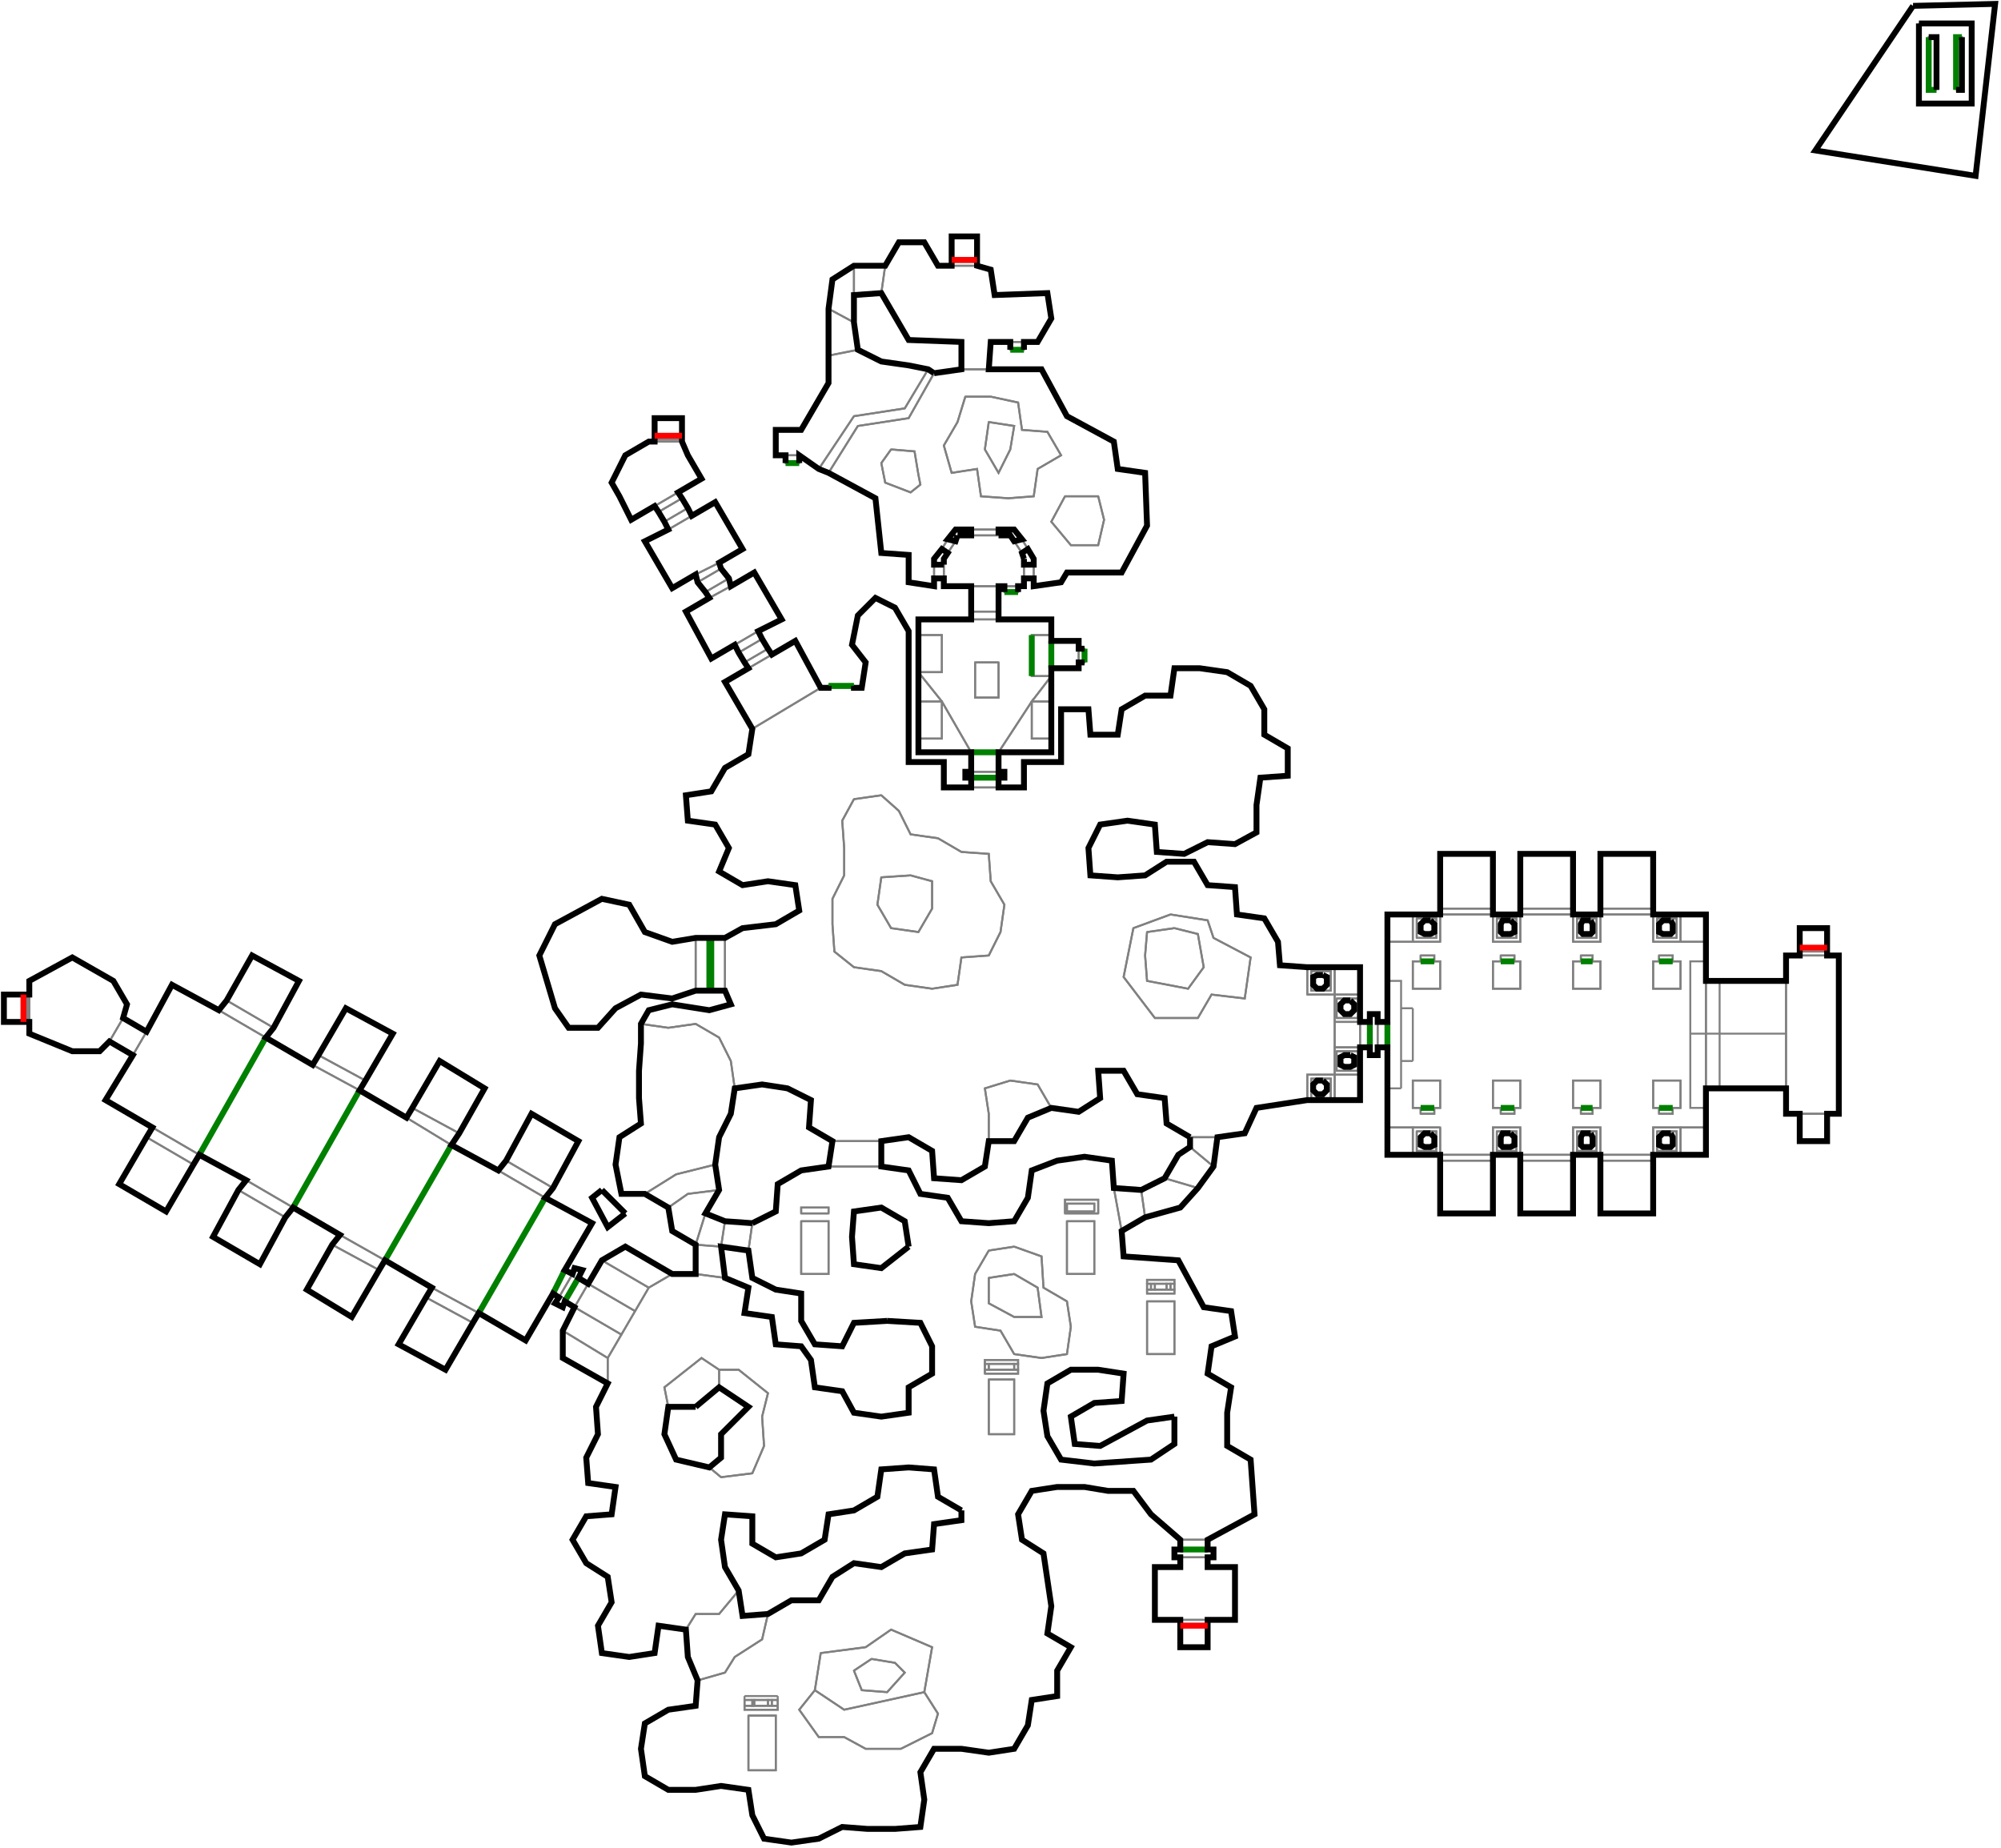 <?xml version="1.0" standalone="no"?>
<!DOCTYPE svg PUBLIC "-//W3C//DTD SVG 1.1//EN" "http://www.w3.org/Graphics/SVG/1.1/DTD/svg11.dtd">
<svg width="1024" height="945.689" xmlns="http://www.w3.org/2000/svg" version="1.1">
<polyline fill="none" stroke="gray" points="163,540 177,516 201,529 187,553 163,540 "/>
<polyline fill="none" stroke="gray" points="289,650 283,662 269,686 245,672 221,659 197,645 174,632 150,618 126,604 102,591 78,577 54,563 68,540 75,528 88,504 112,517 136,531 160,545 184,558 208,572 231,586 255,599 279,613 303,626 289,650 "/>
<polyline fill="none" stroke="gray" points="136,531 102,591 136,531 "/>
<polyline fill="none" stroke="gray" points="184,558 150,618 184,558 "/>
<polyline fill="none" stroke="gray" points="231,586 197,645 231,586 "/>
<polyline fill="none" stroke="gray" points="279,613 245,672 279,613 "/>
<polyline fill="none" stroke="gray" points="184,558 160,545 163,540 187,553 184,558 "/>
<polyline fill="none" stroke="gray" points="109,633 122,609 146,623 133,647 109,633 "/>
<polyline fill="none" stroke="gray" points="126,604 150,618 146,623 122,609 126,604 "/>
<polyline fill="none" stroke="gray" points="116,512 129,489 153,502 140,526 116,512 "/>
<polyline fill="none" stroke="gray" points="136,531 112,517 116,512 140,526 136,531 "/>
<polyline fill="none" stroke="gray" points="61,606 75,582 99,596 85,620 61,606 "/>
<polyline fill="none" stroke="gray" points="78,577 102,591 99,596 75,582 78,577 "/>
<polyline fill="none" stroke="gray" points="58,502 65,514 63,521 56,533 51,538 37,538 15,529 15,523 15,509 15,502 37,490 58,502 "/>
<polyline fill="none" stroke="gray" points="75,528 68,540 56,533 63,521 75,528 "/>
<polyline fill="none" stroke="gray" points="12,523 12,509 14,509 14,523 14,509 15,509 15,523 14,523 12,523 "/>
<polyline fill="none" stroke="gray" points="12,509 12,523 2,523 2,509 12,509 "/>
<polyline fill="none" stroke="gray" points="368,609 361,621 356,637 344,630 342,618 352,611 368,609 "/>
<polyline fill="none" stroke="gray" points="366,596 368,609 352,611 342,618 330,611 346,601 366,596 "/>
<polyline fill="none" stroke="gray" points="374,543 376,557 374,570 368,582 366,596 346,601 330,611 318,611 315,596 317,582 328,575 327,562 327,548 328,534 328,524 342,526 356,524 368,531 374,543 "/>
<polyline fill="none" stroke="gray" points="439,315 448,306 458,311 465,323 465,390 483,390 483,403 497,403 511,403 524,403 524,390 543,390 543,363 557,363 558,376 572,376 574,363 586,356 599,356 601,342 614,342 628,344 640,351 647,363 647,376 659,383 659,397 645,398 643,412 643,426 632,432 618,431 606,437 592,436 591,422 577,420 563,422 557,434 558,448 572,449 586,448 597,441 611,441 618,453 632,454 633,468 647,470 654,482 655,494 669,495 669,509 683,509 683,523 683,536 683,550 669,550 669,563 643,567 637,580 623,582 609,582 597,575 596,562 582,560 575,548 562,548 563,562 552,569 538,567 531,555 517,553 504,557 506,570 506,584 504,597 492,604 478,603 477,589 465,582 451,584 426,584 414,577 415,563 403,557 390,555 376,557 374,543 368,531 356,524 342,526 328,524 332,517 344,514 363,517 374,514 371,507 371,480 380,475 397,473 409,466 407,453 393,451 380,453 368,446 373,434 366,422 352,420 351,407 364,405 371,393 383,386 385,373 420,352 424,352 437,352 441,352 443,339 436,330 439,315 "/>
<polyline fill="none" stroke="gray" points="451,407 437,409 431,420 432,434 432,448 426,460 426,473 427,487 437,495 451,497 463,504 477,506 490,504 492,490 506,489 512,477 514,463 507,451 506,437 492,436 480,429 466,427 460,415 451,407 "/>
<polyline fill="none" stroke="gray" points="599,468 580,475 575,500 591,521 613,521 620,509 637,511 640,490 621,480 618,471 599,468 "/>
<polyline fill="none" stroke="gray" points="211,567 225,543 248,557 235,580 211,567 "/>
<polyline fill="none" stroke="gray" points="231,586 208,572 211,567 235,580 231,586 "/>
<polyline fill="none" stroke="gray" points="259,594 272,570 296,584 283,608 259,594 "/>
<polyline fill="none" stroke="gray" points="356,507 344,511 328,509 315,516 306,526 291,526 284,516 276,489 284,473 308,460 322,463 330,477 344,482 356,480 356,507 "/>
<polyline fill="none" stroke="gray" points="279,613 255,599 259,594 283,608 279,613 "/>
<polyline fill="none" stroke="gray" points="320,621 308,609 "/>
<polyline fill="none" stroke="gray" points="320,621 311,628 303,613 308,609 "/>
<polyline fill="none" stroke="gray" points="204,688 218,664 242,677 228,701 204,688 "/>
<polyline fill="none" stroke="gray" points="221,659 245,672 242,677 218,664 221,659 "/>
<polyline fill="none" stroke="gray" points="283,662 289,650 293,652 286,664 283,662 "/>
<polyline fill="none" stroke="gray" points="157,660 170,637 194,650 180,674 157,660 "/>
<polyline fill="none" stroke="gray" points="174,632 197,645 194,650 170,637 174,632 "/>
<polyline fill="none" stroke="gray" points="451,597 465,599 471,611 485,613 492,625 506,626 519,625 526,613 528,599 541,594 555,592 569,594 570,608 574,630 575,643 603,645 616,669 630,671 632,684 620,689 618,703 630,710 628,723 628,740 640,747 642,775 618,788 604,788 589,775 580,763 567,763 555,761 541,761 528,763 521,775 523,788 534,795 538,822 536,836 548,843 541,855 541,868 528,870 526,883 519,895 506,897 492,895 478,895 471,907 473,921 471,935 458,936 444,936 431,935 419,941 405,943 391,941 385,929 383,916 369,914 356,916 342,916 330,909 328,895 330,882 342,875 356,873 357,860 371,856 376,848 390,839 393,826 405,819 419,819 426,807 437,800 451,802 463,795 477,793 478,780 492,778 492,773 480,766 478,752 465,751 451,752 449,766 437,773 424,775 422,788 410,795 397,797 385,790 385,776 371,775 369,788 371,802 378,814 368,826 356,826 351,834 337,832 335,846 322,848 308,846 306,832 313,820 311,807 300,800 293,788 300,776 313,775 315,761 301,759 300,746 306,734 305,720 311,708 311,695 318,683 325,671 332,659 344,652 356,652 371,654 383,659 381,672 395,674 397,688 410,689 415,696 417,710 431,712 437,723 451,725 465,723 465,710 477,703 477,689 471,677 454,676 437,677 431,689 417,688 410,676 410,662 397,660 385,654 383,640 385,626 397,620 398,606 410,599 424,597 451,597 "/>
<polyline fill="none" stroke="gray" points="465,638 463,625 451,618 437,620 436,633 437,647 451,649 465,638 "/>
<polyline fill="none" stroke="gray" points="601,725 587,727 563,740 550,739 548,725 560,718 574,717 575,703 562,701 548,701 536,708 534,722 536,735 543,747 560,749 589,747 601,739 601,725 "/>
<polyline fill="none" stroke="gray" points="519,638 506,640 499,652 497,666 499,679 512,681 519,693 533,695 546,693 548,679 546,666 534,659 533,643 519,638 "/>
<polyline fill="none" stroke="gray" points="342,720 340,734 346,747 363,751 369,756 385,754 391,740 390,725 393,713 378,701 368,701 359,695 340,710 342,720 "/>
<polyline fill="none" stroke="gray" points="383,878 383,906 397,906 397,878 383,878 "/>
<polyline fill="none" stroke="gray" points="506,706 506,734 519,734 519,706 506,706 "/>
<polyline fill="none" stroke="gray" points="546,625 546,652 560,652 560,625 546,625 "/>
<polyline fill="none" stroke="gray" points="587,666 587,693 601,693 601,666 587,666 "/>
<polyline fill="none" stroke="gray" points="410,625 410,652 424,652 424,625 410,625 "/>
<polyline fill="none" stroke="gray" points="393,870 386,870 385,870 381,870 381,873 381,875 398,875 398,873 398,870 395,870 393,870 "/>
<polyline fill="none" stroke="gray" points="410,621 424,621 424,618 410,618 410,621 "/>
<polyline fill="none" stroke="gray" points="443,843 420,846 417,865 409,875 419,889 432,889 443,895 461,895 477,887 480,877 473,866 477,843 456,834 443,843 "/>
<polyline fill="none" stroke="gray" points="504,703 521,703 521,701 521,698 521,696 504,696 504,698 504,701 504,703 "/>
<polyline fill="none" stroke="gray" points="398,870 398,868 398,870 "/>
<polyline fill="none" stroke="gray" points="398,868 381,868 398,868 "/>
<polyline fill="none" stroke="gray" points="381,868 381,870 381,868 "/>
<polyline fill="none" stroke="gray" points="545,621 562,621 562,614 545,614 545,621 "/>
<polyline fill="none" stroke="gray" points="601,660 601,657 601,655 587,655 587,657 587,660 587,662 601,662 601,660 "/>
<polyline fill="none" stroke="gray" points="325,671 318,683 294,669 301,657 325,671 "/>
<polyline fill="none" stroke="gray" points="301,657 294,669 289,666 296,654 301,657 "/>
<polyline fill="none" stroke="gray" points="296,654 289,666 288,669 284,667 286,664 293,652 294,649 298,650 296,654 "/>
<polyline fill="none" stroke="gray" points="318,683 311,695 288,681 294,669 318,683 "/>
<polyline fill="none" stroke="gray" points="311,695 311,708 288,695 288,681 311,695 "/>
<polyline fill="none" stroke="gray" points="332,659 325,671 301,657 308,645 332,659 "/>
<polyline fill="none" stroke="gray" points="344,652 332,659 308,645 320,638 344,652 "/>
<polyline fill="none" stroke="gray" points="383,906 383,878 397,878 397,906 383,906 "/>
<polyline fill="none" stroke="gray" points="386,873 393,873 395,873 398,873 398,875 381,875 381,873 385,873 386,873 "/>
<polyline fill="none" stroke="gray" points="385,870 385,873 381,873 381,870 385,870 "/>
<polyline fill="none" stroke="gray" points="386,873 385,873 385,870 386,870 386,873 "/>
<polyline fill="none" stroke="gray" points="395,873 395,870 398,870 398,873 395,873 "/>
<polyline fill="none" stroke="gray" points="393,873 393,870 395,870 395,873 393,873 "/>
<polyline fill="none" stroke="gray" points="393,873 386,873 386,870 393,870 393,873 "/>
<polyline fill="none" stroke="gray" points="378,814 380,827 393,826 390,839 376,848 371,856 357,860 352,848 351,834 356,826 368,826 378,814 "/>
<polyline fill="none" stroke="gray" points="363,751 369,746 369,734 383,720 368,710 368,701 378,701 393,713 390,725 391,740 385,754 369,756 363,751 "/>
<polyline fill="none" stroke="gray" points="417,865 432,875 473,866 480,877 477,887 461,895 443,895 432,889 419,889 409,875 417,865 "/>
<polyline fill="none" stroke="gray" points="420,846 443,843 456,834 477,843 473,866 432,875 417,865 420,846 "/>
<polyline fill="none" stroke="gray" points="446,849 437,855 441,865 454,866 463,856 458,851 446,849 "/>
<polyline fill="none" stroke="gray" points="437,855 446,849 458,851 463,856 454,866 441,865 437,855 "/>
<polyline fill="none" stroke="gray" points="506,640 519,638 533,643 534,659 546,666 548,679 546,693 533,695 519,693 512,681 499,679 497,666 499,652 506,640 "/>
<polyline fill="none" stroke="gray" points="519,652 506,654 506,667 519,674 533,674 531,659 519,652 "/>
<polyline fill="none" stroke="gray" points="506,654 519,652 531,659 533,674 519,674 506,667 506,654 "/>
<polyline fill="none" stroke="gray" points="538,567 526,572 519,584 506,584 506,570 504,557 517,553 531,555 538,567 "/>
<polyline fill="none" stroke="gray" points="506,734 506,706 519,706 519,734 506,734 "/>
<polyline fill="none" stroke="gray" points="506,701 519,701 521,701 521,703 504,703 504,701 506,701 "/>
<polyline fill="none" stroke="gray" points="519,698 506,698 504,698 504,696 521,696 521,698 519,698 "/>
<polyline fill="none" stroke="gray" points="506,698 506,701 504,701 504,698 506,698 "/>
<polyline fill="none" stroke="gray" points="519,701 519,698 521,698 521,701 519,701 "/>
<polyline fill="none" stroke="gray" points="519,701 506,701 506,698 519,698 519,701 "/>
<polyline fill="none" stroke="gray" points="356,720 342,720 340,710 359,695 368,701 368,710 356,720 "/>
<polyline fill="none" stroke="gray" points="383,640 369,638 371,625 385,626 383,640 "/>
<polyline fill="none" stroke="gray" points="361,621 371,625 369,638 356,637 361,621 "/>
<polyline fill="none" stroke="gray" points="356,652 356,637 369,638 371,654 356,652 "/>
<polyline fill="none" stroke="gray" points="424,621 410,621 410,618 424,618 424,621 "/>
<polyline fill="none" stroke="gray" points="451,584 451,597 424,597 426,584 451,584 "/>
<polyline fill="none" stroke="gray" points="410,652 410,625 424,625 424,652 410,652 "/>
<polyline fill="none" stroke="gray" points="371,480 371,507 364,507 363,507 363,480 364,480 371,480 "/>
<polyline fill="none" stroke="gray" points="363,480 363,507 356,507 356,480 363,480 "/>
<polyline fill="none" stroke="gray" points="364,480 364,507 364,480 "/>
<polyline fill="none" stroke="gray" points="437,409 451,407 460,415 466,427 480,429 492,436 506,437 507,451 514,463 512,477 506,489 492,490 490,504 477,506 463,504 451,497 437,495 427,487 426,473 426,460 432,448 432,434 431,420 437,409 "/>
<polyline fill="none" stroke="gray" points="466,448 451,449 449,463 456,475 470,477 477,465 477,451 466,448 "/>
<polyline fill="none" stroke="gray" points="451,449 466,448 477,451 477,465 470,477 456,475 449,463 451,449 "/>
<polyline fill="none" stroke="gray" points="470,317 497,317 511,317 538,317 538,325 528,325 528,346 538,346 528,359 511,385 497,385 482,359 470,344 482,344 482,325 470,325 470,317 "/>
<polyline fill="none" stroke="gray" points="511,339 499,339 499,357 511,357 511,339 "/>
<polyline fill="none" stroke="gray" points="497,317 497,313 511,313 511,317 497,317 "/>
<polyline fill="none" stroke="gray" points="499,339 511,339 511,357 499,357 499,339 "/>
<polyline fill="none" stroke="gray" points="497,385 470,385 470,378 482,378 482,359 470,359 470,344 482,359 497,385 "/>
<polyline fill="none" stroke="gray" points="470,325 482,325 482,344 470,344 470,325 "/>
<polyline fill="none" stroke="gray" points="497,398 494,398 494,395 497,395 511,395 514,395 514,398 511,398 497,398 "/>
<polyline fill="none" stroke="gray" points="497,403 497,398 511,398 511,403 497,403 "/>
<polyline fill="none" stroke="gray" points="538,385 511,385 528,359 528,378 538,378 538,385 "/>
<polyline fill="none" stroke="gray" points="538,346 538,359 528,359 538,346 "/>
<polyline fill="none" stroke="gray" points="497,395 497,385 511,385 511,395 497,395 "/>
<polyline fill="none" stroke="gray" points="470,359 482,359 482,378 470,378 470,359 "/>
<polyline fill="none" stroke="gray" points="424,352 424,351 429,351 432,351 437,351 437,352 424,352 "/>
<polyline fill="none" stroke="gray" points="420,352 385,373 371,349 383,342 395,335 407,328 420,352 "/>
<polyline fill="none" stroke="gray" points="376,330 364,337 351,313 363,306 374,300 386,293 400,317 388,323 376,330 "/>
<polyline fill="none" stroke="gray" points="376,330 388,323 390,327 378,334 376,330 "/>
<polyline fill="none" stroke="gray" points="395,335 383,342 381,339 393,332 395,335 "/>
<polyline fill="none" stroke="gray" points="381,339 378,334 390,327 393,332 381,339 "/>
<polyline fill="none" stroke="gray" points="529,300 529,296 529,289 529,286 526,281 523,276 519,271 511,271 497,271 489,271 485,276 482,281 478,286 478,289 478,296 478,300 465,298 465,284 451,283 448,255 424,242 439,218 465,214 478,191 492,189 506,189 533,189 546,213 570,226 572,240 586,242 587,269 574,293 546,293 543,298 529,300 "/>
<polyline fill="none" stroke="gray" points="507,203 494,203 490,216 483,228 487,242 500,240 502,254 516,255 529,254 531,240 543,233 536,221 523,220 521,206 507,203 "/>
<polyline fill="none" stroke="gray" points="456,230 451,237 453,247 466,252 471,248 470,243 468,231 456,230 "/>
<polyline fill="none" stroke="gray" points="562,254 545,254 538,267 548,279 562,279 565,266 562,254 "/>
<polyline fill="none" stroke="gray" points="439,179 451,185 465,187 475,189 463,209 437,213 419,240 409,233 402,233 397,233 397,220 410,220 424,196 424,182 439,179 "/>
<polyline fill="none" stroke="gray" points="439,218 424,242 419,240 437,213 463,209 475,189 478,191 465,214 439,218 "/>
<polyline fill="none" stroke="gray" points="437,165 439,179 424,182 424,158 437,165 "/>
<polyline fill="none" stroke="gray" points="492,189 492,175 465,174 451,150 453,136 460,124 473,124 480,136 487,136 500,136 507,138 509,151 536,150 538,163 531,175 524,175 517,175 507,175 506,189 492,189 "/>
<polyline fill="none" stroke="gray" points="437,151 437,165 424,158 426,143 437,136 437,151 "/>
<polyline fill="none" stroke="gray" points="453,136 451,150 437,151 437,136 453,136 "/>
<polyline fill="none" stroke="gray" points="500,136 487,136 487,134 500,134 500,136 "/>
<polyline fill="none" stroke="gray" points="487,133 500,133 500,134 487,134 487,133 "/>
<polyline fill="none" stroke="gray" points="487,133 487,121 500,121 500,133 487,133 "/>
<polyline fill="none" stroke="gray" points="356,294 344,301 330,277 342,271 354,264 366,257 380,281 368,288 356,294 "/>
<polyline fill="none" stroke="gray" points="402,233 409,233 409,237 402,237 402,233 "/>
<polyline fill="none" stroke="gray" points="356,294 368,288 369,291 357,298 356,294 "/>
<polyline fill="none" stroke="gray" points="374,300 363,306 361,303 373,296 374,300 "/>
<polyline fill="none" stroke="gray" points="361,303 357,298 369,291 373,296 361,303 "/>
<polyline fill="none" stroke="gray" points="335,259 323,266 317,254 313,247 320,233 332,226 335,226 349,226 352,233 359,245 347,252 335,259 "/>
<polyline fill="none" stroke="gray" points="335,259 347,252 349,255 337,262 335,259 "/>
<polyline fill="none" stroke="gray" points="354,264 342,271 340,267 352,260 354,264 "/>
<polyline fill="none" stroke="gray" points="340,267 337,262 349,255 352,260 340,267 "/>
<polyline fill="none" stroke="gray" points="335,226 335,225 335,223 349,223 349,225 349,226 335,226 "/>
<polyline fill="none" stroke="gray" points="335,225 349,225 335,225 "/>
<polyline fill="none" stroke="gray" points="335,223 335,214 349,214 349,223 335,223 "/>
<polyline fill="none" stroke="gray" points="494,203 507,203 521,206 523,220 536,221 543,233 531,240 529,254 516,255 502,254 500,240 487,242 483,228 490,216 494,203 "/>
<polyline fill="none" stroke="gray" points="506,216 504,230 511,242 517,230 519,218 506,216 "/>
<polyline fill="none" stroke="gray" points="490,274 497,274 511,274 517,274 519,277 523,283 524,286 524,289 524,296 524,300 521,300 514,300 511,300 497,300 483,300 483,296 483,289 483,286 485,283 489,277 490,274 "/>
<polyline fill="none" stroke="gray" points="511,271 511,274 497,274 497,271 511,271 "/>
<polyline fill="none" stroke="gray" points="523,283 519,277 523,276 526,281 523,283 "/>
<polyline fill="none" stroke="gray" points="511,313 497,313 497,300 511,300 511,313 "/>
<polyline fill="none" stroke="gray" points="514,300 521,300 521,303 514,303 514,300 "/>
<polyline fill="none" stroke="gray" points="483,289 483,296 478,296 478,289 483,289 "/>
<polyline fill="none" stroke="gray" points="489,277 485,283 482,281 485,276 489,277 "/>
<polyline fill="none" stroke="gray" points="504,230 506,216 519,218 517,230 511,242 504,230 "/>
<polyline fill="none" stroke="gray" points="517,175 524,175 524,179 517,179 517,175 "/>
<polyline fill="none" stroke="gray" points="451,237 456,230 468,231 470,243 471,248 466,252 453,247 451,237 "/>
<polyline fill="none" stroke="gray" points="941,489 941,570 935,570 921,570 914,570 914,557 914,529 914,502 914,489 921,489 935,489 941,489 "/>
<polyline fill="none" stroke="gray" points="935,489 921,489 921,487 935,487 921,487 921,485 935,485 935,487 935,489 "/>
<polyline fill="none" stroke="gray" points="921,475 935,475 935,485 921,485 921,475 "/>
<polyline fill="none" stroke="gray" points="979,3 929,77 1011,90 1021,2 "/>
<polyline fill="none" stroke="gray" points="1001,46 1004,46 1004,19 1001,19 "/>
<polyline fill="none" stroke="gray" points="991,19 987,19 987,46 991,46 "/>
<polyline fill="none" stroke="gray" points="982,12 1009,12 1009,53 982,53 982,12 "/>
<polyline fill="none" stroke="gray" points="1001,19 1001,46 "/>
<polyline fill="none" stroke="gray" points="991,46 991,19 "/>
<polyline fill="none" stroke="gray" points="1021,2 979,3 "/>
<polyline fill="none" stroke="gray" points="710,536 710,523 710,502 710,482 723,482 737,482 737,468 764,468 764,482 778,482 778,468 805,468 805,482 819,482 819,468 846,468 846,482 860,482 873,482 873,492 873,502 873,529 873,557 873,567 873,577 860,577 846,577 846,591 819,591 819,577 805,577 805,591 778,591 778,577 764,577 764,591 737,591 737,577 723,577 710,577 710,557 710,536 "/>
<polyline fill="none" stroke="gray" points="727,489 727,492 723,492 723,506 737,506 737,492 734,492 734,489 727,489 "/>
<polyline fill="none" stroke="gray" points="768,489 768,492 764,492 764,506 778,506 778,492 775,492 775,489 768,489 "/>
<polyline fill="none" stroke="gray" points="809,489 809,492 805,492 805,506 819,506 819,492 815,492 815,489 809,489 "/>
<polyline fill="none" stroke="gray" points="849,489 849,492 846,492 846,506 860,506 860,492 856,492 856,489 849,489 "/>
<polyline fill="none" stroke="gray" points="849,567 849,570 856,570 856,567 860,567 860,553 846,553 846,567 849,567 "/>
<polyline fill="none" stroke="gray" points="809,567 809,570 815,570 815,567 819,567 819,553 805,553 805,567 809,567 "/>
<polyline fill="none" stroke="gray" points="768,567 768,570 775,570 775,567 778,567 778,553 764,553 764,567 768,567 "/>
<polyline fill="none" stroke="gray" points="727,567 727,570 734,570 734,567 737,567 737,553 723,553 723,567 727,567 "/>
<polyline fill="none" stroke="gray" points="710,557 717,557 710,557 "/>
<polyline fill="none" stroke="gray" points="717,502 710,502 717,502 717,516 717,543 717,557 717,543 717,516 717,502 "/>
<polyline fill="none" stroke="gray" points="865,492 873,492 865,492 865,529 865,567 873,567 865,567 865,529 873,529 865,529 865,492 "/>
<polyline fill="none" stroke="gray" points="717,543 723,543 717,543 "/>
<polyline fill="none" stroke="gray" points="723,543 723,516 723,543 "/>
<polyline fill="none" stroke="gray" points="723,516 717,516 723,516 "/>
<polyline fill="none" stroke="gray" points="849,492 849,489 856,489 856,492 849,492 "/>
<polyline fill="none" stroke="gray" points="846,482 846,468 860,468 860,482 846,482 "/>
<polyline fill="none" stroke="gray" points="848,470 848,480 858,480 858,470 848,470 "/>
<polyline fill="none" stroke="gray" points="848,480 848,470 858,470 858,480 848,480 "/>
<polyline fill="none" stroke="gray" points="855,471 851,471 849,473 849,477 851,478 855,478 856,477 856,473 855,471 "/>
<polyline fill="none" stroke="gray" points="873,482 860,482 860,468 873,468 873,482 "/>
<polyline fill="none" stroke="gray" points="846,465 819,465 819,437 846,437 846,465 "/>
<polyline fill="none" stroke="gray" points="846,468 819,468 819,465 846,465 846,468 "/>
<polyline fill="none" stroke="gray" points="809,492 809,489 815,489 815,492 809,492 "/>
<polyline fill="none" stroke="gray" points="805,482 805,468 819,468 819,482 805,482 "/>
<polyline fill="none" stroke="gray" points="807,470 807,480 817,480 817,470 807,470 "/>
<polyline fill="none" stroke="gray" points="807,480 807,470 817,470 817,480 807,480 "/>
<polyline fill="none" stroke="gray" points="814,471 810,471 809,473 809,477 810,478 814,478 815,477 815,473 814,471 "/>
<polyline fill="none" stroke="gray" points="768,492 768,489 775,489 775,492 768,492 "/>
<polyline fill="none" stroke="gray" points="764,482 764,468 778,468 778,482 764,482 "/>
<polyline fill="none" stroke="gray" points="766,470 766,480 776,480 776,470 766,470 "/>
<polyline fill="none" stroke="gray" points="766,480 766,470 776,470 776,480 766,480 "/>
<polyline fill="none" stroke="gray" points="773,471 769,471 768,473 768,477 769,478 773,478 775,477 775,473 773,471 "/>
<polyline fill="none" stroke="gray" points="805,465 778,465 778,437 805,437 805,465 "/>
<polyline fill="none" stroke="gray" points="805,468 778,468 778,465 805,465 805,468 "/>
<polyline fill="none" stroke="gray" points="737,465 737,437 764,437 764,465 737,465 "/>
<polyline fill="none" stroke="gray" points="764,468 737,468 737,465 764,465 764,468 "/>
<polyline fill="none" stroke="gray" points="727,492 727,489 734,489 734,492 727,492 "/>
<polyline fill="none" stroke="gray" points="737,482 723,482 723,468 737,468 737,482 "/>
<polyline fill="none" stroke="gray" points="725,470 725,480 735,480 735,470 725,470 "/>
<polyline fill="none" stroke="gray" points="725,480 725,470 735,470 735,480 725,480 "/>
<polyline fill="none" stroke="gray" points="732,471 729,471 727,473 727,477 729,478 732,478 734,477 734,473 732,471 "/>
<polyline fill="none" stroke="gray" points="727,492 734,492 737,492 737,506 723,506 723,492 727,492 "/>
<polyline fill="none" stroke="gray" points="809,492 815,492 819,492 819,506 805,506 805,492 809,492 "/>
<polyline fill="none" stroke="gray" points="768,492 775,492 778,492 778,506 764,506 764,492 768,492 "/>
<polyline fill="none" stroke="gray" points="727,570 727,567 734,567 734,570 727,570 "/>
<polyline fill="none" stroke="gray" points="768,570 768,567 775,567 775,570 768,570 "/>
<polyline fill="none" stroke="gray" points="809,570 809,567 815,567 815,570 809,570 "/>
<polyline fill="none" stroke="gray" points="734,567 727,567 723,567 723,553 737,553 737,567 734,567 "/>
<polyline fill="none" stroke="gray" points="815,567 809,567 805,567 805,553 819,553 819,567 815,567 "/>
<polyline fill="none" stroke="gray" points="775,567 768,567 764,567 764,553 778,553 778,567 775,567 "/>
<polyline fill="none" stroke="gray" points="885,502 889,502 914,502 914,529 914,557 889,557 885,557 880,557 880,529 880,557 873,557 873,529 873,502 880,502 880,529 880,502 885,502 "/>
<polyline fill="none" stroke="gray" points="873,529 880,529 873,529 "/>
<polyline fill="none" stroke="gray" points="880,529 914,529 880,529 "/>
<polyline fill="none" stroke="gray" points="849,492 856,492 860,492 860,506 846,506 846,492 849,492 "/>
<polyline fill="none" stroke="gray" points="856,567 849,567 846,567 846,553 860,553 860,567 856,567 "/>
<polyline fill="none" stroke="gray" points="849,570 849,567 856,567 856,570 849,570 "/>
<polyline fill="none" stroke="gray" points="737,594 764,594 764,621 737,621 737,594 "/>
<polyline fill="none" stroke="gray" points="737,591 764,591 764,594 737,594 737,591 "/>
<polyline fill="none" stroke="gray" points="737,577 737,591 723,591 723,577 737,577 "/>
<polyline fill="none" stroke="gray" points="725,579 725,589 735,589 735,579 725,579 "/>
<polyline fill="none" stroke="gray" points="725,589 725,579 735,579 735,589 725,589 "/>
<polyline fill="none" stroke="gray" points="732,580 729,580 727,582 727,586 729,587 732,587 734,586 734,582 732,580 "/>
<polyline fill="none" stroke="gray" points="778,594 805,594 805,621 778,621 778,594 "/>
<polyline fill="none" stroke="gray" points="778,591 805,591 805,594 778,594 778,591 "/>
<polyline fill="none" stroke="gray" points="764,591 764,577 778,577 778,591 764,591 "/>
<polyline fill="none" stroke="gray" points="766,579 766,589 776,589 776,579 766,579 "/>
<polyline fill="none" stroke="gray" points="766,589 766,579 776,579 776,589 766,589 "/>
<polyline fill="none" stroke="gray" points="773,580 769,580 768,582 768,586 769,587 773,587 775,586 775,582 773,580 "/>
<polyline fill="none" stroke="gray" points="819,594 846,594 846,621 819,621 819,594 "/>
<polyline fill="none" stroke="gray" points="819,591 846,591 846,594 819,594 819,591 "/>
<polyline fill="none" stroke="gray" points="805,591 805,577 819,577 819,591 805,591 "/>
<polyline fill="none" stroke="gray" points="807,579 807,589 817,589 817,579 807,579 "/>
<polyline fill="none" stroke="gray" points="807,589 807,579 817,579 817,589 807,589 "/>
<polyline fill="none" stroke="gray" points="814,580 810,580 809,582 809,586 810,587 814,587 815,586 815,582 814,580 "/>
<polyline fill="none" stroke="gray" points="846,591 846,577 860,577 860,591 846,591 "/>
<polyline fill="none" stroke="gray" points="848,579 848,589 858,589 858,579 848,579 "/>
<polyline fill="none" stroke="gray" points="848,589 848,579 858,579 858,589 848,589 "/>
<polyline fill="none" stroke="gray" points="855,580 851,580 849,582 849,586 851,587 855,587 856,586 856,582 855,580 "/>
<polyline fill="none" stroke="gray" points="873,577 873,591 860,591 860,577 873,577 "/>
<polyline fill="none" stroke="gray" points="935,584 921,584 921,570 935,570 935,584 "/>
<polyline fill="none" stroke="gray" points="597,657 591,657 589,657 587,657 587,655 601,655 601,657 599,657 597,657 "/>
<polyline fill="none" stroke="gray" points="599,660 599,657 601,657 601,660 599,660 "/>
<polyline fill="none" stroke="gray" points="597,660 597,657 599,657 599,660 597,660 "/>
<polyline fill="none" stroke="gray" points="589,657 589,660 587,660 587,657 589,657 "/>
<polyline fill="none" stroke="gray" points="591,657 591,660 589,660 589,657 591,657 "/>
<polyline fill="none" stroke="gray" points="597,660 591,660 591,657 597,657 597,660 "/>
<polyline fill="none" stroke="gray" points="723,591 710,591 710,577 723,577 723,591 "/>
<polyline fill="none" stroke="gray" points="609,587 609,582 623,582 621,597 609,587 "/>
<polyline fill="none" stroke="gray" points="596,603 603,591 609,587 621,597 613,608 596,603 "/>
<polyline fill="none" stroke="gray" points="584,609 596,603 613,608 604,618 586,623 584,609 "/>
<polyline fill="none" stroke="gray" points="570,608 584,609 586,623 574,630 570,608 "/>
<polyline fill="none" stroke="gray" points="546,652 546,625 560,625 560,652 546,652 "/>
<polyline fill="none" stroke="gray" points="546,620 560,620 560,616 546,616 546,620 "/>
<polyline fill="none" stroke="gray" points="562,621 545,621 545,614 562,614 562,621 "/>
<polyline fill="none" stroke="gray" points="560,620 546,620 546,616 560,616 560,620 "/>
<polyline fill="none" stroke="gray" points="618,797 618,802 632,802 632,829 618,829 604,829 591,829 591,802 604,802 604,797 618,797 "/>
<polyline fill="none" stroke="gray" points="604,829 618,829 618,831 618,832 604,832 604,831 604,829 "/>
<polyline fill="none" stroke="gray" points="618,831 604,831 618,831 "/>
<polyline fill="none" stroke="gray" points="618,832 618,843 604,843 604,832 618,832 "/>
<polyline fill="none" stroke="gray" points="618,793 621,793 621,797 618,797 604,797 601,797 601,793 604,793 618,793 "/>
<polyline fill="none" stroke="gray" points="604,788 618,788 618,793 604,793 604,788 "/>
<polyline fill="none" stroke="gray" points="587,693 587,666 601,666 601,693 587,693 "/>
<polyline fill="none" stroke="gray" points="591,660 597,660 599,660 601,660 601,662 587,662 587,660 589,660 591,660 "/>
<polyline fill="none" stroke="gray" points="601,475 587,477 586,489 587,502 608,506 616,495 613,478 601,475 "/>
<polyline fill="none" stroke="gray" points="580,475 599,468 618,471 621,480 640,490 637,511 620,509 613,521 591,521 575,500 580,475 "/>
<polyline fill="none" stroke="gray" points="587,477 601,475 613,478 616,495 608,506 587,502 586,489 587,477 "/>
<polyline fill="none" stroke="gray" points="538,359 538,378 528,378 528,359 538,359 "/>
<polyline fill="none" stroke="gray" points="538,325 538,328 538,342 538,346 528,346 528,325 538,325 "/>
<polyline fill="none" stroke="gray" points="538,328 552,328 552,332 552,339 552,342 538,342 538,328 "/>
<polyline fill="none" stroke="gray" points="552,339 552,332 555,332 555,339 552,339 "/>
<polyline fill="none" stroke="gray" points="545,254 562,254 565,266 562,279 548,279 538,267 545,254 "/>
<polyline fill="none" stroke="gray" points="524,296 524,289 529,289 529,296 524,296 "/>
<polyline fill="none" stroke="gray" points="683,536 683,523 696,523 696,536 683,536 "/>
<polyline fill="none" stroke="gray" points="683,550 683,536 696,536 696,550 683,550 "/>
<polyline fill="none" stroke="gray" points="684,538 684,548 695,548 695,538 684,538 "/>
<polyline fill="none" stroke="gray" points="684,548 684,538 695,538 695,548 684,548 "/>
<polyline fill="none" stroke="gray" points="691,540 688,540 686,541 686,545 688,546 691,546 693,545 693,541 691,540 "/>
<polyline fill="none" stroke="gray" points="683,550 683,563 669,563 669,550 683,550 "/>
<polyline fill="none" stroke="gray" points="671,552 671,562 681,562 681,552 671,552 "/>
<polyline fill="none" stroke="gray" points="671,562 671,552 681,552 681,562 671,562 "/>
<polyline fill="none" stroke="gray" points="677,553 674,553 672,555 672,558 674,560 677,560 679,558 679,555 677,553 "/>
<polyline fill="none" stroke="gray" points="683,563 683,550 696,550 696,563 683,563 "/>
<polyline fill="none" stroke="gray" points="683,495 696,495 696,509 683,509 683,495 "/>
<polyline fill="none" stroke="gray" points="669,509 669,495 683,495 683,509 669,509 "/>
<polyline fill="none" stroke="gray" points="671,497 671,507 681,507 681,497 671,497 "/>
<polyline fill="none" stroke="gray" points="671,507 671,497 681,497 681,507 671,507 "/>
<polyline fill="none" stroke="gray" points="677,499 674,499 672,500 672,504 674,506 677,506 679,504 679,500 677,499 "/>
<polyline fill="none" stroke="gray" points="683,523 683,509 696,509 696,523 683,523 "/>
<polyline fill="none" stroke="gray" points="684,511 684,521 695,521 695,511 684,511 "/>
<polyline fill="none" stroke="gray" points="684,521 684,511 695,511 695,521 684,521 "/>
<polyline fill="none" stroke="gray" points="691,512 688,512 686,514 686,517 688,519 691,519 693,517 693,514 691,512 "/>
<polyline fill="none" stroke="gray" points="701,523 701,519 705,519 705,523 705,536 705,540 701,540 701,536 701,523 "/>
<polyline fill="none" stroke="gray" points="705,523 710,523 710,536 705,536 705,523 "/>
<polyline fill="none" stroke="gray" points="696,536 696,523 701,523 701,536 696,536 "/>
<polyline fill="none" stroke="gray" points="710,482 710,468 723,468 723,482 710,482 "/>
<polyline fill="none" stroke="green" stroke-width="3" points="497,398 511,398 "/>
<polyline fill="none" stroke="green" stroke-width="3" points="528,325 528,346 "/>
<polyline fill="none" stroke="green" stroke-width="3" points="511,385 497,385 "/>
<polyline fill="none" stroke="green" stroke-width="3" points="555,332 555,339 "/>
<polyline fill="none" stroke="green" stroke-width="3" points="538,342 538,328 "/>
<polyline fill="none" stroke="green" stroke-width="3" points="521,303 514,303 "/>
<polyline fill="none" stroke="green" stroke-width="3" points="524,179 517,179 "/>
<polyline fill="none" stroke="green" stroke-width="3" points="701,523 701,536 "/>
<polyline fill="none" stroke="green" stroke-width="3" points="710,536 710,523 "/>
<polyline fill="none" stroke="green" stroke-width="3" points="727,492 734,492 "/>
<polyline fill="none" stroke="green" stroke-width="3" points="768,492 775,492 "/>
<polyline fill="none" stroke="green" stroke-width="3" points="809,492 815,492 "/>
<polyline fill="none" stroke="green" stroke-width="3" points="849,492 856,492 "/>
<polyline fill="none" stroke="green" stroke-width="3" points="856,567 849,567 "/>
<polyline fill="none" stroke="green" stroke-width="3" points="815,567 809,567 "/>
<polyline fill="none" stroke="green" stroke-width="3" points="775,567 768,567 "/>
<polyline fill="none" stroke="green" stroke-width="3" points="734,567 727,567 "/>
<polyline fill="none" stroke="green" stroke-width="3" points="1004,19 1001,19 1001,46 "/>
<polyline fill="none" stroke="green" stroke-width="3" points="987,19 987,46 991,46 "/>
<polyline fill="none" stroke="green" stroke-width="3" points="409,237 402,237 "/>
<polyline fill="none" stroke="green" stroke-width="3" points="618,793 604,793 "/>
<polyline fill="none" stroke="green" stroke-width="3" points="289,650 283,662 "/>
<polyline fill="none" stroke="green" stroke-width="3" points="289,666 296,654 "/>
<polyline fill="none" stroke="green" stroke-width="3" points="136,531 102,591 "/>
<polyline fill="none" stroke="green" stroke-width="3" points="184,558 150,618 "/>
<polyline fill="none" stroke="green" stroke-width="3" points="231,586 197,645 "/>
<polyline fill="none" stroke="green" stroke-width="3" points="279,613 245,672 "/>
<polyline fill="none" stroke="green" stroke-width="3" points="424,351 429,351 432,351 437,351 "/>
<polyline fill="none" stroke="green" stroke-width="3" points="363,480 363,507 "/>
<polyline fill="none" stroke="green" stroke-width="3" points="364,480 364,507 "/>
<polyline fill="none" stroke="black" stroke-width="3" points="555,339 552,339 552,342 538,342 538,346 538,359 538,378 538,385 511,385 511,395 514,395 514,398 511,398 511,403 524,403 524,390 543,390 543,363 557,363 558,376 572,376 574,363 586,356 599,356 601,342 614,342 628,344 640,351 647,363 647,376 659,383 659,397 645,398 643,412 643,426 632,432 618,431 606,437 592,436 591,422 577,420 563,422 557,434 558,448 572,449 586,448 597,441 611,441 618,453 632,454 633,468 647,470 654,482 655,494 669,495 683,495 696,495 696,509 696,523 701,523 701,519 705,519 705,523 710,523 710,502 710,482 710,468 723,468 737,468 737,465 737,437 764,437 764,465 764,468 778,468 778,465 778,437 805,437 805,465 805,468 819,468 819,465 819,437 846,437 846,465 846,468 860,468 873,468 873,482 873,492 873,502 880,502 885,502 889,502 914,502 914,489 921,489 921,487 921,485 921,475 935,475 935,485 935,487 935,489 941,489 941,570 935,570 935,584 921,584 921,570 914,570 914,557 889,557 885,557 880,557 873,557 873,567 873,577 873,591 860,591 846,591 846,594 846,621 819,621 819,594 819,591 805,591 805,594 805,621 778,621 778,594 778,591 764,591 764,594 764,621 737,621 737,594 737,591 723,591 710,591 710,577 710,557 710,536 705,536 705,540 701,540 701,536 696,536 696,550 696,563 683,563 669,563 643,567 637,580 623,582 621,597 613,608 604,618 586,623 574,630 575,643 603,645 616,669 630,671 632,684 620,689 618,703 630,710 628,723 628,740 640,747 642,775 618,788 618,793 621,793 621,797 618,797 618,802 632,802 632,829 618,829 618,831 618,832 618,843 604,843 604,832 604,831 604,829 591,829 591,802 604,802 604,797 601,797 601,793 604,793 604,788 589,775 580,763 567,763 555,761 541,761 528,763 521,775 523,788 534,795 538,822 536,836 548,843 541,855 541,868 528,870 526,883 519,895 506,897 492,895 478,895 471,907 473,921 471,935 458,936 444,936 431,935 419,941 405,943 391,941 385,929 383,916 369,914 356,916 342,916 330,909 328,895 330,882 342,875 356,873 357,860 352,848 351,834 337,832 335,846 322,848 308,846 306,832 313,820 311,807 300,800 293,788 300,776 313,775 315,761 301,759 300,746 306,734 305,720 311,708 288,695 288,681 294,669 289,666 288,669 284,667 286,664 283,662 269,686 245,672 242,677 228,701 204,688 218,664 221,659 197,645 194,650 180,674 157,660 170,637 174,632 150,618 146,623 133,647 109,633 122,609 126,604 102,591 99,596 85,620 61,606 75,582 78,577 54,563 68,540 56,533 51,538 37,538 15,529 15,523 14,523 12,523 2,523 2,509 12,509 14,509 15,509 15,502 37,490 58,502 65,514 63,521 75,528 88,504 112,517 116,512 129,489 153,502 140,526 136,531 160,545 163,540 177,516 201,529 187,553 184,558 208,572 211,567 225,543 248,557 235,580 231,586 255,599 259,594 272,570 296,584 283,608 279,613 303,626 289,650 293,652 294,649 298,650 296,654 301,657 308,645 320,638 344,652 356,652 356,637 344,630 342,618 330,611 318,611 315,596 317,582 328,575 327,562 327,548 328,534 328,524 332,517 344,514 363,517 374,514 371,507 364,507 363,507 356,507 344,511 328,509 315,516 306,526 291,526 284,516 276,489 284,473 308,460 322,463 330,477 344,482 356,480 363,480 364,480 371,480 380,475 397,473 409,466 407,453 393,451 380,453 368,446 373,434 366,422 352,420 351,407 364,405 371,393 383,386 385,373 371,349 383,342 381,339 378,334 376,330 364,337 351,313 363,306 361,303 357,298 356,294 344,301 330,277 342,271 340,267 337,262 335,259 323,266 317,254 313,247 320,233 332,226 335,226 335,225 335,223 335,214 349,214 349,223 349,225 349,226 352,233 359,245 347,252 349,255 352,260 354,264 366,257 380,281 368,288 369,291 373,296 374,300 386,293 400,317 388,323 390,327 393,332 395,335 407,328 420,352 424,352 424,351 "/>
<polyline fill="none" stroke="black" stroke-width="3" points="514,303 514,300 511,300 511,313 511,317 538,317 538,325 538,328 552,328 552,332 555,332 "/>
<polyline fill="none" stroke="black" stroke-width="3" points="517,179 517,175 507,175 506,189 533,189 546,213 570,226 572,240 586,242 587,269 574,293 546,293 543,298 529,300 529,296 524,296 524,300 521,300 521,303 "/>
<polyline fill="none" stroke="black" stroke-width="3" points="1001,46 1004,46 1004,19 "/>
<polyline fill="none" stroke="black" stroke-width="3" points="991,46 991,19 987,19 "/>
<polyline fill="none" stroke="black" stroke-width="3" points="402,237 402,233 397,233 397,220 410,220 424,196 424,182 424,158 426,143 437,136 453,136 460,124 473,124 480,136 487,136 487,134 487,133 487,121 500,121 500,133 500,134 500,136 507,138 509,151 536,150 538,163 531,175 524,175 524,179 "/>
<polyline fill="none" stroke="black" stroke-width="3" points="437,351 437,352 441,352 443,339 436,330 439,315 448,306 458,311 465,323 465,390 483,390 483,403 497,403 497,398 494,398 494,395 497,395 497,385 470,385 470,378 470,359 470,344 470,325 470,317 497,317 497,313 497,300 483,300 483,296 478,296 478,300 465,298 465,284 451,283 448,255 424,242 419,240 409,233 409,237 "/>
<polyline fill="none" stroke="black" stroke-width="3" points="320,621 311,628 303,613 308,609 "/>
<polyline fill="none" stroke="black" stroke-width="3" points="320,621 308,609 "/>
<polyline fill="none" stroke="black" stroke-width="3" points="609,582 597,575 596,562 582,560 575,548 562,548 563,562 552,569 538,567 526,572 519,584 506,584 504,597 492,604 478,603 477,589 465,582 451,584 451,597 465,599 471,611 485,613 492,625 506,626 519,625 526,613 528,599 541,594 555,592 569,594 570,608 584,609 596,603 603,591 609,587 609,582 "/>
<polyline fill="none" stroke="black" stroke-width="3" points="677,499 674,499 672,500 672,504 674,506 677,506 679,504 679,500 677,499 "/>
<polyline fill="none" stroke="black" stroke-width="3" points="691,512 688,512 686,514 686,517 688,519 691,519 693,517 693,514 691,512 "/>
<polyline fill="none" stroke="black" stroke-width="3" points="691,540 688,540 686,541 686,545 688,546 691,546 693,545 693,541 691,540 "/>
<polyline fill="none" stroke="black" stroke-width="3" points="677,553 674,553 672,555 672,558 674,560 677,560 679,558 679,555 677,553 "/>
<polyline fill="none" stroke="black" stroke-width="3" points="465,638 463,625 451,618 437,620 436,633 437,647 451,649 465,638 "/>
<polyline fill="none" stroke="black" stroke-width="3" points="454,676 437,677 431,689 417,688 410,676 410,662 397,660 385,654 383,640 369,638 371,654 383,659 381,672 395,674 397,688 410,689 415,696 417,710 431,712 437,723 451,725 465,723 465,710 477,703 477,689 471,677 454,676 "/>
<polyline fill="none" stroke="black" stroke-width="3" points="385,626 397,620 398,606 410,599 424,597 426,584 414,577 415,563 403,557 390,555 376,557 374,570 368,582 366,596 368,609 361,621 371,625 385,626 "/>
<polyline fill="none" stroke="black" stroke-width="3" points="601,725 587,727 563,740 550,739 548,725 560,718 574,717 575,703 562,701 548,701 536,708 534,722 536,735 543,747 560,749 589,747 601,739 601,725 "/>
<polyline fill="none" stroke="black" stroke-width="3" points="490,274 497,274 497,271 489,271 485,276 489,277 490,274 "/>
<polyline fill="none" stroke="black" stroke-width="3" points="511,274 517,274 519,277 523,276 519,271 511,271 511,274 "/>
<polyline fill="none" stroke="black" stroke-width="3" points="524,286 524,289 529,289 529,286 526,281 523,283 524,286 "/>
<polyline fill="none" stroke="black" stroke-width="3" points="483,289 483,286 485,283 482,281 478,286 478,289 483,289 "/>
<polyline fill="none" stroke="black" stroke-width="3" points="478,191 492,189 492,175 465,174 451,150 437,151 437,165 439,179 451,185 465,187 475,189 478,191 "/>
<polyline fill="none" stroke="black" stroke-width="3" points="732,471 729,471 727,473 727,477 729,478 732,478 734,477 734,473 732,471 "/>
<polyline fill="none" stroke="black" stroke-width="3" points="855,471 851,471 849,473 849,477 851,478 855,478 856,477 856,473 855,471 "/>
<polyline fill="none" stroke="black" stroke-width="3" points="773,471 769,471 768,473 768,477 769,478 773,478 775,477 775,473 773,471 "/>
<polyline fill="none" stroke="black" stroke-width="3" points="814,471 810,471 809,473 809,477 810,478 814,478 815,477 815,473 814,471 "/>
<polyline fill="none" stroke="black" stroke-width="3" points="732,580 729,580 727,582 727,586 729,587 732,587 734,586 734,582 732,580 "/>
<polyline fill="none" stroke="black" stroke-width="3" points="855,580 851,580 849,582 849,586 851,587 855,587 856,586 856,582 855,580 "/>
<polyline fill="none" stroke="black" stroke-width="3" points="773,580 769,580 768,582 768,586 769,587 773,587 775,586 775,582 773,580 "/>
<polyline fill="none" stroke="black" stroke-width="3" points="814,580 810,580 809,582 809,586 810,587 814,587 815,586 815,582 814,580 "/>
<polyline fill="none" stroke="black" stroke-width="3" points="492,773 480,766 478,752 465,751 451,752 449,766 437,773 424,775 422,788 410,795 397,797 385,790 385,776 371,775 369,788 371,802 378,814 380,827 393,826 405,819 419,819 426,807 437,800 451,802 463,795 477,793 478,780 492,778 492,773 "/>
<polyline fill="none" stroke="black" stroke-width="3" points="356,720 342,720 340,734 346,747 363,751 369,746 369,734 383,720 368,710 356,720 "/>
<polyline fill="none" stroke="black" stroke-width="3" points="982,12 1009,12 1009,53 982,53 982,12 "/>
<polyline fill="none" stroke="black" stroke-width="3" points="979,3 929,77 1011,90 1021,2 979,3 "/>
<polyline fill="none" stroke="red" stroke-width="3" points="487,133 500,133 "/>
<polyline fill="none" stroke="red" stroke-width="3" points="618,832 604,832 "/>
<polyline fill="none" stroke="red" stroke-width="3" points="921,485 935,485 "/>
<polyline fill="none" stroke="red" stroke-width="3" points="12,523 12,509 "/>
<polyline fill="none" stroke="red" stroke-width="3" points="335,223 349,223 "/>
</svg>
